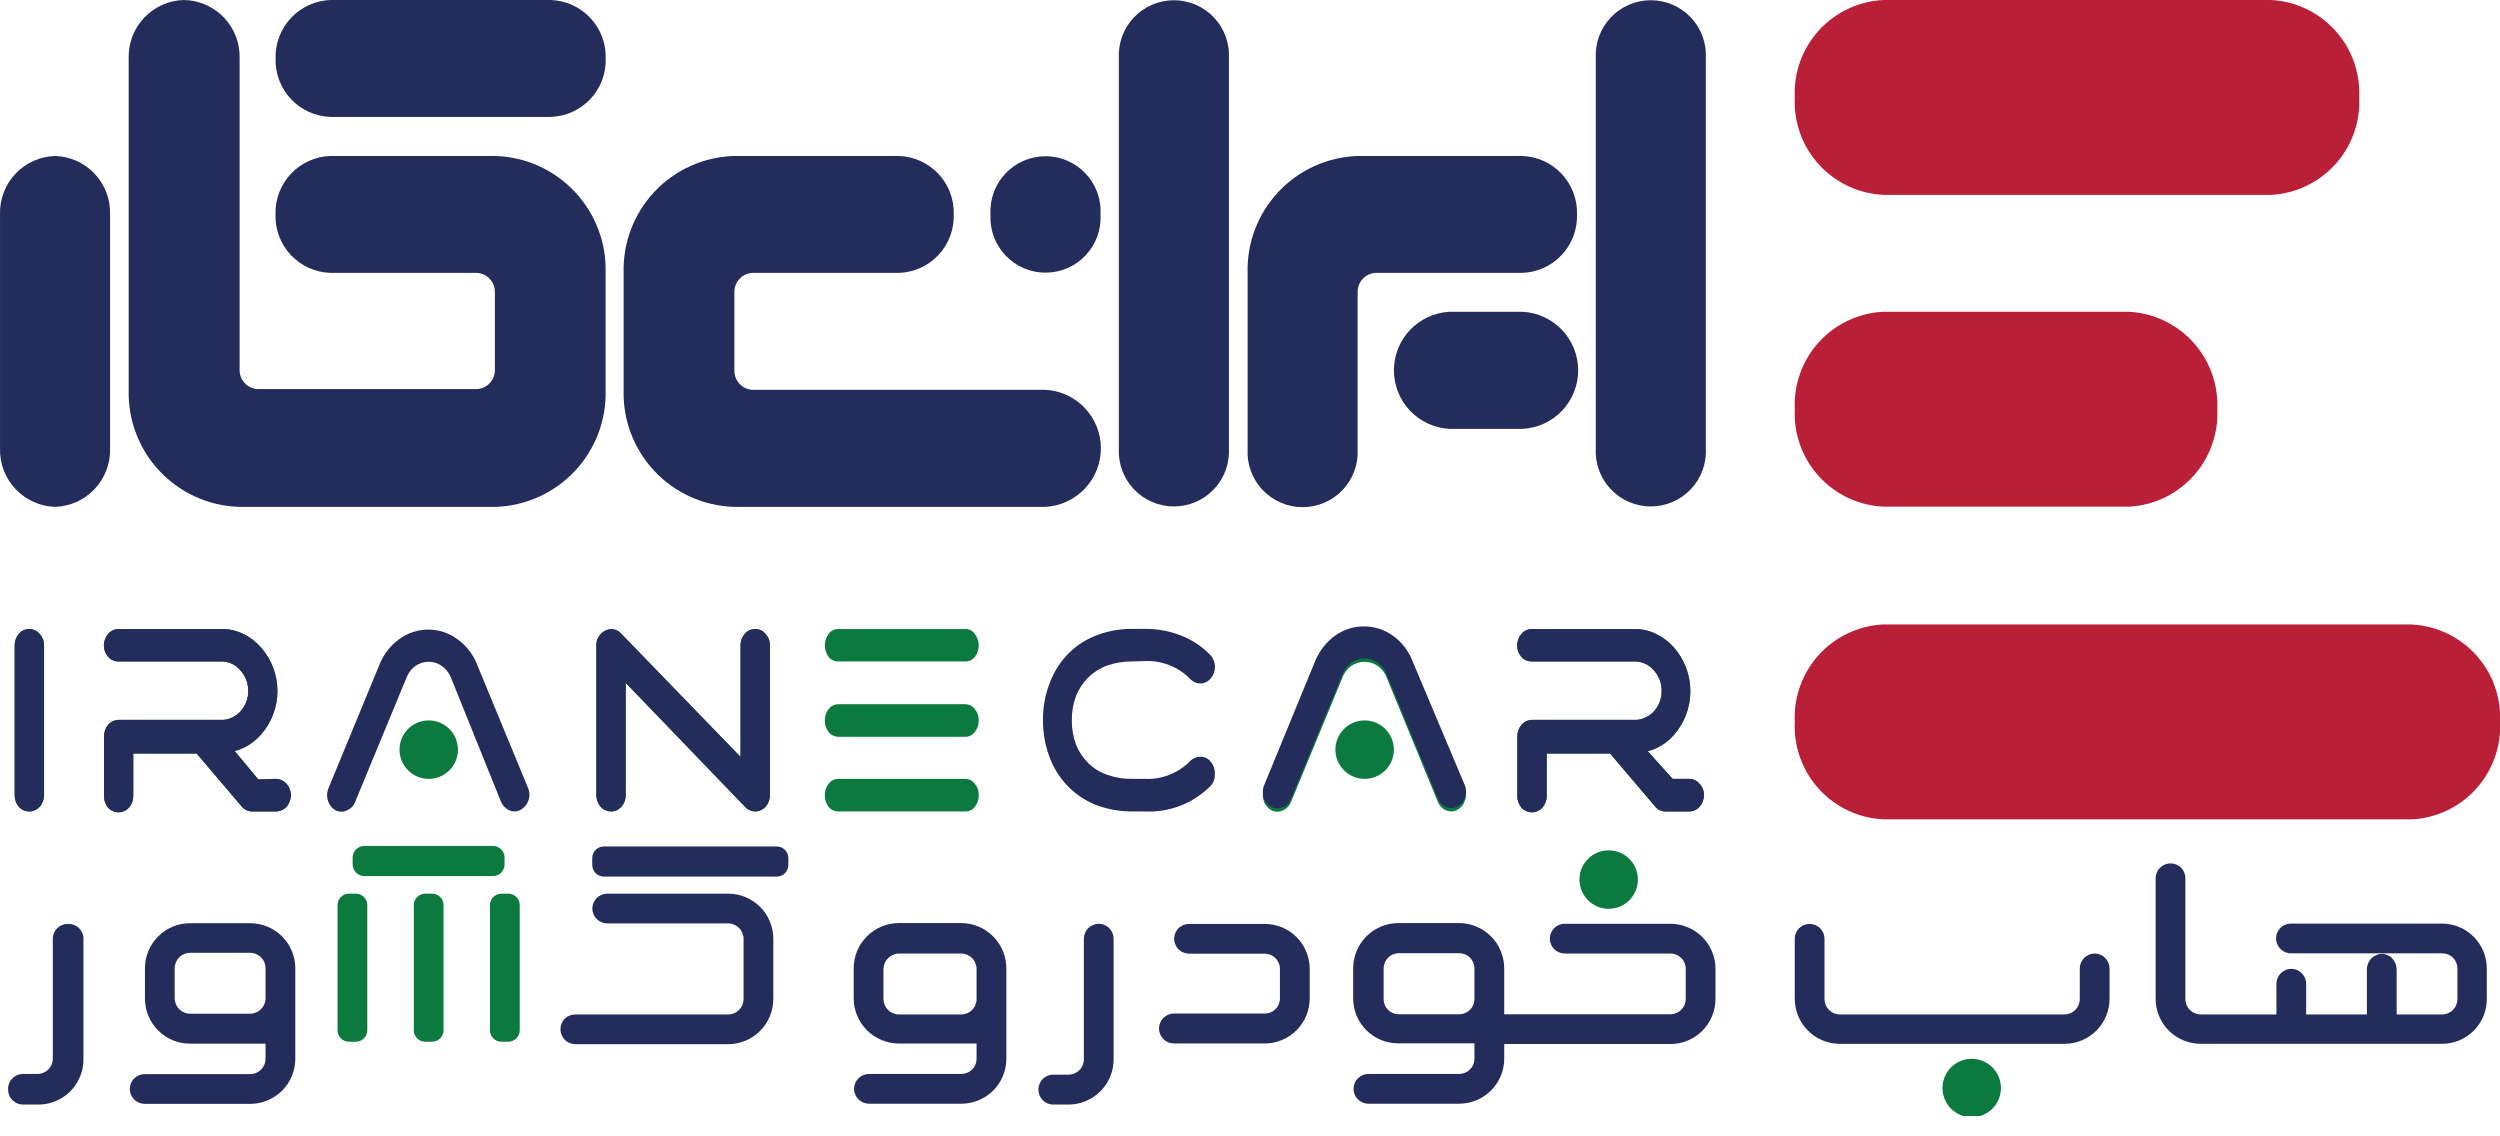 <svg width="110" height="50" viewBox="0 0 110 50" fill="none" xmlns="http://www.w3.org/2000/svg">
<g clip-path="url(#clip0_15066_53521)">
<path d="M75.056 2.571C75.075 2.242 75.026 1.912 74.913 1.602C74.8 1.292 74.624 1.009 74.398 0.769C74.171 0.529 73.898 0.338 73.595 0.208C73.292 0.077 72.966 0.01 72.636 0.01C72.306 0.01 71.979 0.077 71.676 0.208C71.373 0.338 71.1 0.529 70.873 0.769C70.647 1.009 70.471 1.292 70.358 1.602C70.245 1.912 70.196 2.242 70.215 2.571V19.722C70.196 20.052 70.245 20.381 70.358 20.691C70.471 21.001 70.647 21.285 70.873 21.524C71.1 21.764 71.373 21.955 71.676 22.086C71.979 22.216 72.306 22.284 72.636 22.284C72.966 22.284 73.292 22.216 73.595 22.086C73.898 21.955 74.171 21.764 74.398 21.524C74.624 21.285 74.8 21.001 74.913 20.691C75.026 20.381 75.075 20.052 75.056 19.722V2.571Z" fill="#232C5B"/>
<path d="M54.072 2.571C54.091 2.242 54.042 1.912 53.929 1.602C53.815 1.292 53.64 1.009 53.413 0.769C53.187 0.529 52.914 0.338 52.611 0.208C52.308 0.077 51.981 0.01 51.651 0.01C51.321 0.01 50.995 0.077 50.692 0.208C50.389 0.338 50.116 0.529 49.889 0.769C49.662 1.009 49.487 1.292 49.374 1.602C49.261 1.912 49.212 2.242 49.23 2.571V19.722C49.212 20.052 49.261 20.381 49.374 20.691C49.487 21.001 49.662 21.285 49.889 21.524C50.116 21.764 50.389 21.955 50.692 22.086C50.995 22.216 51.321 22.284 51.651 22.284C51.981 22.284 52.308 22.216 52.611 22.086C52.914 21.955 53.187 21.764 53.413 21.524C53.64 21.285 53.815 21.001 53.929 20.691C54.042 20.381 54.091 20.052 54.072 19.722V2.571Z" fill="#232C5B"/>
<path d="M33.087 12.007H39.547C39.875 11.997 40.197 11.922 40.496 11.788C40.795 11.653 41.065 11.461 41.289 11.222C41.513 10.983 41.689 10.702 41.804 10.396C41.92 10.089 41.975 9.763 41.964 9.435C41.975 9.108 41.92 8.781 41.804 8.474C41.689 8.168 41.513 7.887 41.289 7.648C41.065 7.409 40.795 7.217 40.496 7.082C40.197 6.948 39.875 6.873 39.547 6.863H32.281C30.958 6.906 29.706 7.471 28.798 8.435C27.891 9.399 27.402 10.684 27.44 12.007V17.151C27.4 18.475 27.888 19.762 28.795 20.727C29.703 21.693 30.957 22.259 32.281 22.302H46C46.659 22.266 47.279 21.979 47.732 21.5C48.186 21.021 48.439 20.386 48.439 19.726C48.439 19.067 48.186 18.432 47.732 17.953C47.279 17.474 46.659 17.187 46 17.151H33.087C32.873 17.135 32.674 17.038 32.53 16.879C32.386 16.721 32.308 16.513 32.312 16.299V12.867C32.306 12.651 32.383 12.441 32.527 12.281C32.671 12.121 32.872 12.023 33.087 12.007Z" fill="#232C5B"/>
<path d="M48.423 9.436C48.442 9.106 48.393 8.776 48.28 8.467C48.167 8.157 47.992 7.873 47.765 7.633C47.538 7.394 47.265 7.202 46.962 7.072C46.659 6.941 46.333 6.874 46.003 6.874C45.673 6.874 45.346 6.941 45.043 7.072C44.74 7.202 44.467 7.394 44.24 7.633C44.014 7.873 43.839 8.157 43.725 8.467C43.612 8.776 43.563 9.106 43.582 9.436C43.563 9.765 43.612 10.095 43.725 10.405C43.839 10.715 44.014 10.998 44.24 11.238C44.467 11.478 44.74 11.669 45.043 11.799C45.346 11.93 45.673 11.997 46.003 11.997C46.333 11.997 46.659 11.93 46.962 11.799C47.265 11.669 47.538 11.478 47.765 11.238C47.992 10.998 48.167 10.715 48.28 10.405C48.393 10.095 48.442 9.765 48.423 9.436Z" fill="#232C5B"/>
<path d="M59.736 6.863C58.413 6.908 57.162 7.474 56.255 8.437C55.348 9.401 54.859 10.684 54.895 12.007V19.753C54.876 20.083 54.925 20.413 55.038 20.723C55.151 21.032 55.326 21.316 55.553 21.556C55.78 21.796 56.053 21.987 56.356 22.117C56.659 22.248 56.985 22.315 57.315 22.315C57.645 22.315 57.972 22.248 58.275 22.117C58.578 21.987 58.851 21.796 59.078 21.556C59.304 21.316 59.479 21.032 59.593 20.723C59.706 20.413 59.755 20.083 59.736 19.753V12.867C59.73 12.651 59.806 12.441 59.951 12.281C60.095 12.121 60.296 12.023 60.511 12.007H66.963C67.292 11.998 67.615 11.924 67.915 11.79C68.215 11.656 68.485 11.464 68.71 11.225C68.935 10.986 69.111 10.705 69.228 10.398C69.344 10.09 69.398 9.763 69.388 9.435C69.398 9.107 69.344 8.78 69.228 8.473C69.111 8.166 68.935 7.885 68.71 7.646C68.485 7.407 68.215 7.215 67.915 7.08C67.615 6.946 67.292 6.872 66.963 6.863H59.736Z" fill="#232C5B"/>
<path d="M67.001 13.719H63.77C63.112 13.755 62.492 14.042 62.038 14.521C61.585 15 61.332 15.635 61.332 16.294C61.332 16.954 61.585 17.589 62.038 18.068C62.492 18.547 63.112 18.834 63.77 18.87H67.001C67.659 18.834 68.279 18.547 68.733 18.068C69.186 17.589 69.439 16.954 69.439 16.294C69.439 15.635 69.186 15 68.733 14.521C68.279 14.042 67.659 13.755 67.001 13.719Z" fill="#232C5B"/>
<path d="M12.123 9.435C12.112 9.763 12.167 10.089 12.283 10.396C12.399 10.702 12.574 10.983 12.798 11.222C13.023 11.461 13.292 11.653 13.591 11.788C13.89 11.922 14.212 11.997 14.54 12.007H21C21.215 12.023 21.416 12.121 21.56 12.281C21.704 12.442 21.781 12.651 21.775 12.867V16.268C21.779 16.482 21.702 16.69 21.558 16.848C21.413 17.007 21.214 17.104 21 17.12H11.317C11.103 17.104 10.904 17.007 10.76 16.848C10.616 16.69 10.538 16.482 10.543 16.268V2.572C10.553 2.241 10.497 1.912 10.379 1.602C10.261 1.293 10.082 1.011 9.853 0.772C9.625 0.532 9.351 0.341 9.048 0.208C8.744 0.076 8.418 0.005 8.087 0C7.759 0.009 7.435 0.083 7.136 0.217C6.836 0.351 6.566 0.543 6.34 0.782C6.115 1.021 5.939 1.302 5.823 1.609C5.706 1.917 5.652 2.244 5.662 2.572V17.151C5.625 18.475 6.113 19.76 7.02 20.725C7.927 21.691 9.18 22.258 10.504 22.302H21.806C23.131 22.26 24.384 21.693 25.292 20.728C26.2 19.762 26.687 18.476 26.647 17.151V12.007C26.685 10.684 26.197 9.399 25.289 8.435C24.382 7.471 23.129 6.906 21.806 6.863H14.54C14.212 6.873 13.89 6.948 13.591 7.083C13.292 7.217 13.023 7.41 12.798 7.648C12.574 7.887 12.399 8.168 12.283 8.475C12.167 8.781 12.112 9.108 12.123 9.435Z" fill="#232C5B"/>
<path d="M24.226 0H14.543C13.882 0.022 13.257 0.305 12.804 0.787C12.351 1.269 12.107 1.911 12.126 2.572C12.116 2.899 12.17 3.226 12.286 3.532C12.402 3.839 12.577 4.12 12.802 4.359C13.026 4.597 13.296 4.79 13.594 4.924C13.893 5.059 14.216 5.134 14.543 5.144H24.226C24.555 5.135 24.878 5.061 25.177 4.927C25.477 4.792 25.747 4.6 25.973 4.361C26.198 4.122 26.374 3.841 26.49 3.534C26.607 3.227 26.661 2.9 26.651 2.572C26.67 1.909 26.425 1.267 25.97 0.785C25.516 0.302 24.889 0.02 24.226 0Z" fill="#232C5B"/>
<path d="M0.001 19.722C-0.009 20.051 0.045 20.378 0.162 20.686C0.278 20.994 0.454 21.275 0.679 21.515C0.904 21.754 1.174 21.947 1.474 22.082C1.774 22.217 2.097 22.292 2.426 22.302C3.088 22.28 3.715 21.996 4.168 21.512C4.621 21.028 4.864 20.385 4.843 19.722V9.435C4.853 9.108 4.799 8.781 4.683 8.474C4.567 8.168 4.392 7.887 4.167 7.648C3.943 7.409 3.674 7.217 3.375 7.082C3.076 6.948 2.753 6.873 2.426 6.863C2.098 6.872 1.774 6.946 1.475 7.08C1.175 7.215 0.905 7.407 0.679 7.646C0.454 7.885 0.278 8.166 0.162 8.473C0.046 8.78 -0.009 9.107 0.001 9.435V19.722Z" fill="#232C5B"/>
<path d="M78.97 4.284C78.945 3.745 79.026 3.206 79.21 2.699C79.394 2.192 79.676 1.726 80.04 1.328C80.404 0.93 80.843 0.608 81.332 0.38C81.821 0.152 82.35 0.023 82.889 0L99.932 0C101.012 0.058 102.025 0.541 102.751 1.344C103.477 2.146 103.855 3.203 103.805 4.284C103.858 5.366 103.48 6.425 102.754 7.229C102.028 8.033 101.013 8.517 99.932 8.575H82.889C82.35 8.552 81.82 8.423 81.33 8.195C80.841 7.966 80.401 7.644 80.037 7.245C79.673 6.846 79.391 6.379 79.208 5.871C79.025 5.363 78.944 4.823 78.97 4.284Z" fill="#BA1F38"/>
<path d="M78.97 18.003C78.919 16.922 79.298 15.865 80.023 15.062C80.749 14.26 81.763 13.777 82.843 13.719H93.688C94.767 13.779 95.78 14.262 96.505 15.065C97.23 15.867 97.61 16.922 97.561 18.003C97.612 19.084 97.233 20.142 96.508 20.946C95.782 21.749 94.769 22.234 93.688 22.294H82.889C82.35 22.271 81.82 22.142 81.33 21.914C80.841 21.685 80.401 21.362 80.037 20.963C79.673 20.565 79.391 20.098 79.208 19.59C79.025 19.081 78.944 18.542 78.97 18.003Z" fill="#BA1F38"/>
<path d="M78.97 31.76C78.919 30.68 79.298 29.623 80.023 28.82C80.749 28.018 81.763 27.535 82.843 27.477H106.082C106.621 27.499 107.15 27.628 107.639 27.856C108.128 28.084 108.568 28.406 108.932 28.804C109.296 29.202 109.578 29.668 109.762 30.176C109.945 30.683 110.027 31.221 110.002 31.76C110.055 32.842 109.677 33.901 108.951 34.706C108.225 35.51 107.211 35.994 106.129 36.052H82.889C82.35 36.029 81.82 35.9 81.33 35.671C80.841 35.443 80.401 35.12 80.037 34.721C79.673 34.322 79.391 33.855 79.208 33.347C79.025 32.839 78.944 32.3 78.97 31.76Z" fill="#BA1F38"/>
<path d="M1.288 27.678C1.375 27.678 1.462 27.697 1.541 27.735C1.62 27.772 1.689 27.827 1.745 27.895C1.873 28.03 1.943 28.212 1.938 28.398V34.983C1.94 35.174 1.871 35.359 1.745 35.502C1.687 35.565 1.616 35.616 1.537 35.651C1.459 35.685 1.374 35.703 1.288 35.703C1.202 35.704 1.116 35.686 1.038 35.651C0.959 35.617 0.888 35.566 0.831 35.502C0.707 35.358 0.641 35.173 0.645 34.983V28.398C0.643 28.211 0.709 28.029 0.831 27.887C0.886 27.82 0.956 27.766 1.035 27.73C1.114 27.694 1.201 27.676 1.288 27.678Z" fill="#0C7A3E"/>
<path d="M12.139 34.27C12.227 34.272 12.314 34.292 12.394 34.329C12.474 34.366 12.546 34.42 12.604 34.487C12.73 34.621 12.799 34.799 12.797 34.983C12.799 35.174 12.73 35.359 12.604 35.502C12.544 35.565 12.472 35.616 12.392 35.65C12.312 35.685 12.226 35.703 12.139 35.703H11.108C11.016 35.706 10.925 35.686 10.842 35.647C10.759 35.608 10.685 35.551 10.628 35.479L8.653 33.155H5.864V35.022C5.866 35.213 5.797 35.397 5.67 35.541C5.613 35.605 5.542 35.655 5.463 35.69C5.385 35.725 5.299 35.742 5.213 35.742C5.127 35.741 5.043 35.723 4.964 35.688C4.886 35.654 4.815 35.603 4.756 35.541C4.636 35.395 4.572 35.211 4.578 35.022V32.396C4.576 32.212 4.639 32.033 4.756 31.892C4.813 31.826 4.883 31.773 4.962 31.735C5.041 31.698 5.126 31.678 5.213 31.675H9.753C9.908 31.678 10.062 31.643 10.202 31.575C10.341 31.51 10.467 31.421 10.574 31.311C10.682 31.19 10.769 31.051 10.829 30.901C10.892 30.74 10.924 30.569 10.922 30.397C10.924 30.062 10.799 29.739 10.574 29.491C10.47 29.372 10.344 29.274 10.202 29.204C10.061 29.139 9.908 29.105 9.753 29.103H5.213C5.127 29.104 5.042 29.087 4.963 29.052C4.884 29.017 4.814 28.966 4.756 28.902C4.636 28.762 4.57 28.583 4.57 28.398C4.57 28.214 4.636 28.035 4.756 27.895C4.812 27.827 4.882 27.773 4.961 27.736C5.04 27.698 5.126 27.678 5.213 27.678H9.753C10.077 27.673 10.399 27.745 10.69 27.887C10.985 28.026 11.249 28.224 11.465 28.468C11.943 29 12.207 29.69 12.207 30.405C12.207 31.12 11.943 31.81 11.465 32.341C11.163 32.683 10.767 32.928 10.326 33.046L11.364 34.294L12.139 34.27Z" fill="#0C7A3E"/>
<path d="M33.234 27.678C33.32 27.677 33.406 27.696 33.484 27.733C33.562 27.771 33.63 27.826 33.683 27.895C33.812 28.03 33.881 28.211 33.877 28.398V34.983C33.878 35.124 33.84 35.264 33.768 35.386C33.703 35.497 33.606 35.586 33.489 35.641C33.375 35.698 33.245 35.716 33.119 35.692C32.993 35.668 32.878 35.604 32.792 35.51L27.532 30.048V34.983C27.534 35.174 27.465 35.358 27.339 35.502C27.282 35.565 27.213 35.616 27.136 35.651C27.058 35.686 26.974 35.703 26.889 35.703C26.803 35.703 26.718 35.685 26.64 35.651C26.561 35.616 26.49 35.565 26.432 35.502C26.306 35.358 26.237 35.174 26.239 34.983V28.398C26.234 28.265 26.269 28.133 26.339 28.019C26.409 27.902 26.512 27.808 26.634 27.747C26.743 27.69 26.868 27.668 26.99 27.686C27.121 27.712 27.241 27.78 27.331 27.879L32.583 33.302V28.398C32.581 28.211 32.647 28.029 32.769 27.887C32.827 27.82 32.898 27.767 32.978 27.731C33.059 27.695 33.146 27.677 33.234 27.678Z" fill="#0C7A3E"/>
<path d="M42.49 27.678C42.57 27.678 42.648 27.698 42.719 27.736C42.789 27.774 42.849 27.828 42.893 27.895C43.004 28.039 43.064 28.216 43.064 28.398C43.064 28.58 43.004 28.757 42.893 28.902C42.847 28.965 42.786 29.017 42.716 29.052C42.646 29.087 42.569 29.104 42.49 29.103H36.866C36.787 29.103 36.709 29.085 36.638 29.05C36.567 29.015 36.504 28.964 36.456 28.902C36.35 28.755 36.293 28.579 36.293 28.398C36.293 28.217 36.35 28.041 36.456 27.895C36.502 27.829 36.564 27.775 36.635 27.737C36.706 27.699 36.786 27.679 36.866 27.678H42.49Z" fill="#0C7A3E"/>
<path d="M42.49 34.27C42.57 34.273 42.648 34.294 42.717 34.331C42.787 34.369 42.848 34.422 42.893 34.487C43.01 34.626 43.07 34.803 43.064 34.983C43.072 35.171 43.011 35.356 42.893 35.502C42.846 35.564 42.785 35.615 42.715 35.65C42.645 35.685 42.569 35.703 42.49 35.704H36.867C36.788 35.702 36.71 35.683 36.639 35.648C36.568 35.614 36.506 35.564 36.456 35.502C36.346 35.352 36.289 35.169 36.293 34.983C36.288 34.804 36.346 34.629 36.456 34.487C36.504 34.423 36.565 34.37 36.636 34.332C36.708 34.294 36.786 34.273 36.867 34.27H42.49Z" fill="#0C7A3E"/>
<path d="M42.491 30.986C42.57 30.989 42.648 31.01 42.718 31.047C42.788 31.085 42.848 31.138 42.894 31.203C43.01 31.342 43.071 31.518 43.064 31.699C43.068 31.882 43.008 32.06 42.894 32.203C42.848 32.267 42.788 32.321 42.718 32.358C42.648 32.396 42.57 32.417 42.491 32.419H36.867C36.786 32.416 36.708 32.395 36.637 32.358C36.566 32.32 36.504 32.267 36.456 32.203C36.344 32.059 36.287 31.881 36.294 31.699C36.289 31.52 36.346 31.345 36.456 31.203C36.504 31.139 36.566 31.085 36.637 31.048C36.708 31.01 36.786 30.989 36.867 30.986H42.491Z" fill="#0C7A3E"/>
<path d="M64.452 34.689C64.488 34.776 64.507 34.869 64.507 34.964C64.507 35.058 64.488 35.151 64.452 35.239C64.425 35.323 64.382 35.402 64.325 35.469C64.267 35.537 64.197 35.593 64.119 35.634C64.038 35.679 63.948 35.703 63.855 35.703C63.73 35.703 63.607 35.662 63.507 35.587C63.4 35.511 63.317 35.406 63.267 35.285L61.005 29.793C60.927 29.591 60.789 29.418 60.609 29.297C60.441 29.181 60.241 29.12 60.036 29.12C59.832 29.12 59.632 29.181 59.463 29.297C59.288 29.421 59.153 29.593 59.076 29.793L56.806 35.285C56.774 35.369 56.725 35.445 56.662 35.508C56.6 35.572 56.525 35.623 56.442 35.657C56.366 35.695 56.283 35.715 56.198 35.715C56.113 35.715 56.029 35.695 55.954 35.657C55.793 35.575 55.67 35.433 55.613 35.262C55.546 35.085 55.546 34.889 55.613 34.712L57.867 29.227C58.048 28.785 58.349 28.402 58.735 28.12C59.105 27.848 59.553 27.701 60.013 27.701C60.473 27.701 60.92 27.848 61.291 28.12C61.681 28.395 61.98 28.781 62.151 29.227L64.452 34.689Z" fill="#0C7A3E"/>
<path d="M74.322 34.27C74.41 34.27 74.496 34.29 74.575 34.328C74.654 34.365 74.724 34.419 74.779 34.487C74.844 34.552 74.894 34.63 74.927 34.715C74.96 34.8 74.976 34.891 74.973 34.983C74.975 35.174 74.906 35.358 74.779 35.502C74.722 35.566 74.651 35.617 74.572 35.651C74.493 35.686 74.408 35.704 74.322 35.703H73.284C73.195 35.704 73.106 35.684 73.025 35.645C72.945 35.606 72.874 35.549 72.819 35.478L70.844 33.155H68.055V35.022C68.057 35.212 67.988 35.397 67.862 35.541C67.804 35.604 67.733 35.654 67.654 35.689C67.576 35.724 67.491 35.742 67.405 35.742C67.319 35.742 67.234 35.724 67.155 35.689C67.076 35.654 67.006 35.604 66.948 35.541C66.824 35.396 66.758 35.211 66.762 35.022V32.395C66.762 32.211 66.828 32.032 66.948 31.892C67.004 31.825 67.074 31.771 67.153 31.734C67.231 31.697 67.317 31.677 67.405 31.675H71.944C72.097 31.678 72.249 31.644 72.386 31.574C72.528 31.512 72.657 31.423 72.765 31.311C72.873 31.19 72.96 31.051 73.021 30.9C73.084 30.74 73.115 30.569 73.114 30.397C73.115 30.062 72.991 29.738 72.765 29.491C72.66 29.369 72.531 29.272 72.386 29.204C72.248 29.138 72.097 29.104 71.944 29.103H67.397C67.311 29.105 67.225 29.087 67.146 29.053C67.067 29.018 66.997 28.966 66.94 28.902C66.82 28.761 66.754 28.583 66.754 28.398C66.754 28.214 66.82 28.035 66.94 27.895C66.995 27.827 67.065 27.772 67.144 27.735C67.223 27.697 67.309 27.678 67.397 27.678H71.936C72.259 27.675 72.578 27.749 72.866 27.895C73.16 28.035 73.424 28.232 73.641 28.476C74.114 29.01 74.375 29.699 74.375 30.412C74.375 31.126 74.114 31.815 73.641 32.349C73.338 32.691 72.942 32.936 72.502 33.054L73.594 34.27H74.322Z" fill="#0C7A3E"/>
<path d="M1.288 27.678C1.375 27.678 1.462 27.697 1.541 27.735C1.62 27.772 1.689 27.827 1.745 27.895C1.873 28.03 1.943 28.212 1.938 28.398V34.983C1.94 35.174 1.871 35.359 1.745 35.502C1.687 35.565 1.616 35.616 1.537 35.651C1.459 35.685 1.374 35.703 1.288 35.703C1.202 35.704 1.116 35.686 1.038 35.651C0.959 35.617 0.888 35.566 0.831 35.502C0.707 35.358 0.641 35.173 0.645 34.983V28.398C0.643 28.211 0.709 28.029 0.831 27.887C0.886 27.82 0.956 27.766 1.035 27.73C1.114 27.694 1.201 27.676 1.288 27.678Z" fill="#232C5B"/>
<path d="M12.139 34.27C12.227 34.272 12.314 34.292 12.394 34.329C12.474 34.366 12.546 34.42 12.604 34.487C12.73 34.621 12.799 34.799 12.797 34.983C12.799 35.174 12.73 35.359 12.604 35.502C12.544 35.565 12.472 35.616 12.392 35.65C12.312 35.685 12.226 35.703 12.139 35.703H11.108C11.016 35.706 10.925 35.686 10.842 35.647C10.759 35.608 10.685 35.551 10.628 35.479L8.653 33.155H5.864V35.022C5.866 35.213 5.797 35.397 5.67 35.541C5.613 35.605 5.542 35.655 5.463 35.69C5.385 35.725 5.299 35.742 5.213 35.742C5.127 35.741 5.043 35.723 4.964 35.688C4.886 35.654 4.815 35.603 4.756 35.541C4.636 35.395 4.572 35.211 4.578 35.022V32.396C4.576 32.212 4.639 32.033 4.756 31.892C4.813 31.826 4.883 31.773 4.962 31.735C5.041 31.698 5.126 31.678 5.213 31.675H9.753C9.908 31.678 10.062 31.643 10.202 31.575C10.341 31.51 10.467 31.421 10.574 31.311C10.682 31.19 10.769 31.051 10.829 30.901C10.892 30.74 10.924 30.569 10.922 30.397C10.924 30.062 10.799 29.739 10.574 29.491C10.47 29.372 10.344 29.274 10.202 29.204C10.061 29.139 9.908 29.105 9.753 29.103H5.213C5.127 29.104 5.042 29.087 4.963 29.052C4.884 29.017 4.814 28.966 4.756 28.902C4.636 28.762 4.57 28.583 4.57 28.398C4.57 28.214 4.636 28.035 4.756 27.895C4.812 27.827 4.882 27.773 4.961 27.736C5.04 27.698 5.126 27.678 5.213 27.678H9.753C10.077 27.673 10.399 27.745 10.69 27.887C10.985 28.026 11.249 28.224 11.465 28.468C11.943 29 12.207 29.69 12.207 30.405C12.207 31.12 11.943 31.81 11.465 32.341C11.163 32.683 10.767 32.928 10.326 33.046L11.364 34.294L12.139 34.27Z" fill="#232C5B"/>
<path d="M23.241 34.689C23.277 34.776 23.296 34.869 23.296 34.964C23.296 35.058 23.277 35.151 23.241 35.239C23.184 35.41 23.061 35.552 22.9 35.634C22.821 35.681 22.729 35.705 22.637 35.703C22.514 35.702 22.395 35.661 22.296 35.587C22.187 35.511 22.102 35.407 22.048 35.285L19.833 29.793C19.75 29.592 19.61 29.42 19.43 29.297C19.265 29.179 19.067 29.116 18.864 29.119C18.657 29.116 18.454 29.178 18.283 29.297C18.11 29.423 17.976 29.595 17.896 29.793L15.626 35.285C15.595 35.369 15.547 35.446 15.484 35.51C15.421 35.574 15.346 35.624 15.262 35.657C15.187 35.695 15.103 35.715 15.018 35.715C14.933 35.715 14.85 35.695 14.774 35.657C14.695 35.616 14.625 35.56 14.568 35.493C14.511 35.425 14.468 35.346 14.441 35.262C14.374 35.085 14.374 34.889 14.441 34.712L16.703 29.227C16.882 28.784 17.183 28.399 17.571 28.12C17.94 27.848 18.387 27.702 18.845 27.702C19.303 27.702 19.75 27.848 20.119 28.12C20.509 28.397 20.811 28.782 20.987 29.227L23.241 34.689Z" fill="#232C5B"/>
<path d="M33.234 27.678C33.32 27.677 33.406 27.696 33.484 27.733C33.562 27.771 33.63 27.826 33.683 27.895C33.812 28.03 33.881 28.211 33.877 28.398V34.983C33.878 35.124 33.84 35.264 33.768 35.386C33.703 35.497 33.606 35.586 33.489 35.641C33.375 35.698 33.245 35.716 33.119 35.692C32.993 35.668 32.878 35.604 32.792 35.51L27.532 30.048V34.983C27.534 35.174 27.465 35.358 27.339 35.502C27.282 35.565 27.213 35.616 27.136 35.651C27.058 35.686 26.974 35.703 26.889 35.703C26.803 35.703 26.718 35.685 26.64 35.651C26.561 35.616 26.49 35.565 26.432 35.502C26.306 35.358 26.237 35.174 26.239 34.983V28.398C26.234 28.265 26.269 28.133 26.339 28.019C26.409 27.902 26.512 27.808 26.634 27.747C26.743 27.69 26.868 27.668 26.99 27.686C27.121 27.712 27.241 27.78 27.331 27.879L32.583 33.302V28.398C32.581 28.211 32.647 28.029 32.769 27.887C32.827 27.82 32.898 27.767 32.978 27.731C33.059 27.695 33.146 27.677 33.234 27.678Z" fill="#232C5B"/>
<path d="M49.826 29.104C49.45 29.1 49.075 29.16 48.718 29.282C48.408 29.395 48.125 29.573 47.888 29.804C47.652 30.035 47.467 30.314 47.347 30.622C47.219 30.963 47.156 31.326 47.161 31.691C47.156 32.058 47.219 32.423 47.347 32.768C47.47 33.073 47.654 33.35 47.889 33.581C48.124 33.811 48.407 33.986 48.718 34.092C49.074 34.217 49.449 34.277 49.826 34.27H50.353C50.723 34.29 51.093 34.231 51.439 34.097C51.785 33.964 52.098 33.759 52.359 33.496C52.419 33.432 52.491 33.382 52.571 33.347C52.651 33.313 52.737 33.295 52.824 33.294C52.911 33.295 52.997 33.315 53.075 33.354C53.153 33.393 53.221 33.449 53.273 33.519C53.339 33.597 53.388 33.687 53.419 33.784C53.449 33.881 53.46 33.983 53.452 34.084C53.454 34.179 53.438 34.273 53.403 34.361C53.369 34.449 53.316 34.529 53.25 34.596C52.872 34.973 52.418 35.267 51.919 35.458C51.42 35.648 50.886 35.732 50.353 35.703H49.842C49.281 35.709 48.723 35.61 48.199 35.409C47.723 35.215 47.294 34.921 46.941 34.547C46.589 34.172 46.32 33.727 46.154 33.24C45.977 32.743 45.888 32.219 45.891 31.691C45.885 31.163 45.974 30.638 46.154 30.142C46.32 29.659 46.584 29.216 46.929 28.84C47.283 28.46 47.717 28.164 48.199 27.973C48.722 27.766 49.28 27.663 49.842 27.67H50.353C50.912 27.662 51.468 27.765 51.987 27.973C52.475 28.164 52.914 28.46 53.273 28.84C53.393 28.98 53.459 29.159 53.459 29.344C53.459 29.528 53.393 29.707 53.273 29.847C53.218 29.916 53.149 29.972 53.07 30.011C52.991 30.049 52.904 30.07 52.816 30.072C52.73 30.072 52.644 30.053 52.565 30.017C52.486 29.981 52.416 29.928 52.359 29.863C52.097 29.599 51.782 29.393 51.435 29.26C51.088 29.126 50.717 29.068 50.345 29.088L49.826 29.104Z" fill="#232C5B"/>
<path d="M64.452 34.55C64.488 34.637 64.507 34.73 64.507 34.825C64.507 34.919 64.488 35.012 64.452 35.099C64.426 35.184 64.383 35.261 64.326 35.328C64.269 35.395 64.198 35.449 64.119 35.487C64.038 35.532 63.948 35.556 63.855 35.556C63.731 35.555 63.61 35.517 63.507 35.448C63.398 35.37 63.315 35.263 63.267 35.138L61.005 29.646C60.925 29.445 60.788 29.272 60.609 29.15C60.441 29.035 60.241 28.973 60.036 28.973C59.832 28.973 59.632 29.035 59.463 29.15C59.289 29.275 59.155 29.447 59.076 29.646L56.806 35.138C56.776 35.223 56.728 35.3 56.665 35.364C56.602 35.428 56.526 35.478 56.442 35.51C56.366 35.548 56.283 35.568 56.198 35.568C56.113 35.568 56.029 35.548 55.954 35.51C55.874 35.472 55.802 35.418 55.743 35.352C55.685 35.285 55.64 35.207 55.613 35.123C55.546 34.946 55.546 34.75 55.613 34.573L57.867 29.088C58.05 28.645 58.35 28.259 58.735 27.973C59.107 27.705 59.554 27.561 60.013 27.561C60.471 27.561 60.919 27.705 61.291 27.973C61.68 28.253 61.979 28.641 62.151 29.088L64.452 34.55Z" fill="#232C5B"/>
<path d="M74.322 34.27C74.41 34.27 74.496 34.29 74.575 34.328C74.654 34.365 74.724 34.419 74.779 34.487C74.844 34.552 74.894 34.63 74.927 34.715C74.96 34.8 74.976 34.891 74.973 34.983C74.975 35.174 74.906 35.358 74.779 35.502C74.722 35.566 74.651 35.617 74.572 35.651C74.493 35.686 74.408 35.704 74.322 35.703H73.284C73.195 35.704 73.106 35.684 73.025 35.645C72.945 35.606 72.874 35.549 72.819 35.478L70.844 33.155H68.055V35.022C68.057 35.212 67.988 35.397 67.862 35.541C67.804 35.604 67.733 35.654 67.654 35.689C67.576 35.724 67.491 35.742 67.405 35.742C67.319 35.742 67.234 35.724 67.155 35.689C67.076 35.654 67.006 35.604 66.948 35.541C66.824 35.396 66.758 35.211 66.762 35.022V32.395C66.762 32.211 66.828 32.032 66.948 31.892C67.004 31.825 67.074 31.771 67.153 31.734C67.231 31.697 67.317 31.677 67.405 31.675H71.944C72.097 31.678 72.249 31.644 72.386 31.574C72.528 31.512 72.657 31.423 72.765 31.311C72.873 31.19 72.96 31.051 73.021 30.9C73.084 30.74 73.115 30.569 73.114 30.397C73.115 30.062 72.991 29.738 72.765 29.491C72.66 29.369 72.531 29.272 72.386 29.204C72.248 29.138 72.097 29.104 71.944 29.103H67.397C67.311 29.105 67.225 29.087 67.146 29.053C67.067 29.018 66.997 28.966 66.94 28.902C66.82 28.761 66.754 28.583 66.754 28.398C66.754 28.214 66.82 28.035 66.94 27.895C66.995 27.827 67.065 27.772 67.144 27.735C67.223 27.697 67.309 27.678 67.397 27.678H71.936C72.259 27.675 72.578 27.749 72.866 27.895C73.16 28.035 73.424 28.232 73.641 28.476C74.114 29.01 74.375 29.699 74.375 30.412C74.375 31.126 74.114 31.815 73.641 32.349C73.338 32.691 72.942 32.936 72.502 33.054L73.594 34.27H74.322Z" fill="#232C5B"/>
<path d="M60.044 34.27C60.754 34.27 61.33 33.694 61.33 32.984C61.33 32.274 60.754 31.698 60.044 31.698C59.334 31.698 58.758 32.274 58.758 32.984C58.758 33.694 59.334 34.27 60.044 34.27Z" fill="#0C7A3E"/>
<path d="M22.364 39.321H22.062C21.784 39.321 21.559 39.547 21.559 39.825V45.333C21.559 45.611 21.784 45.836 22.062 45.836H22.364C22.642 45.836 22.868 45.611 22.868 45.333V39.825C22.868 39.547 22.642 39.321 22.364 39.321Z" fill="#0C7A3E"/>
<path d="M19.013 39.321H18.711C18.433 39.321 18.207 39.547 18.207 39.825V45.333C18.207 45.611 18.433 45.836 18.711 45.836H19.013C19.291 45.836 19.516 45.611 19.516 45.333V39.825C19.516 39.547 19.291 39.321 19.013 39.321Z" fill="#0C7A3E"/>
<path d="M15.657 39.321H15.355C15.077 39.321 14.852 39.547 14.852 39.825V45.333C14.852 45.611 15.077 45.836 15.355 45.836H15.657C15.935 45.836 16.161 45.611 16.161 45.333V39.825C16.161 39.547 15.935 39.321 15.657 39.321Z" fill="#0C7A3E"/>
<path d="M21.69 37.222H16.027C15.745 37.222 15.516 37.451 15.516 37.733V38.035C15.516 38.317 15.745 38.546 16.027 38.546H21.69C21.972 38.546 22.201 38.317 22.201 38.035V37.733C22.201 37.451 21.972 37.222 21.69 37.222Z" fill="#0C7A3E"/>
<path d="M70.782 39.987C71.492 39.987 72.068 39.411 72.068 38.701C72.068 37.991 71.492 37.415 70.782 37.415C70.072 37.415 69.496 37.991 69.496 38.701C69.496 39.411 70.072 39.987 70.782 39.987Z" fill="#0C7A3E"/>
<path d="M86.755 49.159C87.465 49.159 88.041 48.583 88.041 47.873C88.041 47.163 87.465 46.587 86.755 46.587C86.044 46.587 85.469 47.163 85.469 47.873C85.469 48.583 86.044 49.159 86.755 49.159Z" fill="#0C7A3E"/>
<path d="M18.864 34.27C19.574 34.27 20.15 33.694 20.15 32.984C20.15 32.274 19.574 31.698 18.864 31.698C18.154 31.698 17.578 32.274 17.578 32.984C17.578 33.694 18.154 34.27 18.864 34.27Z" fill="#0C7A3E"/>
<path d="M109.419 42.605V43.961C109.419 44.483 109.211 44.983 108.842 45.352C108.473 45.721 107.973 45.928 107.451 45.928H96.831C96.305 45.928 95.8 45.719 95.428 45.348C95.057 44.976 94.848 44.471 94.848 43.945V38.639C94.85 38.466 94.92 38.3 95.043 38.178C95.166 38.057 95.333 37.988 95.506 37.988C95.592 37.988 95.676 38.005 95.755 38.038C95.834 38.071 95.906 38.118 95.966 38.179C96.027 38.239 96.075 38.311 96.107 38.39C96.14 38.469 96.157 38.553 96.157 38.639V43.961C96.157 44.14 96.228 44.311 96.354 44.437C96.481 44.564 96.652 44.635 96.831 44.635H100.162V43.287C100.162 43.114 100.23 42.947 100.352 42.824C100.474 42.701 100.639 42.63 100.812 42.628C100.987 42.628 101.155 42.698 101.278 42.821C101.402 42.945 101.471 43.112 101.471 43.287V44.635H104.143V42.675C104.14 42.585 104.155 42.496 104.186 42.412C104.218 42.328 104.265 42.251 104.327 42.186C104.388 42.12 104.461 42.068 104.543 42.031C104.624 41.994 104.712 41.973 104.802 41.97C104.89 41.971 104.976 41.99 105.056 42.026C105.136 42.062 105.208 42.114 105.267 42.179C105.389 42.315 105.455 42.492 105.453 42.675V44.635H107.451C107.54 44.635 107.629 44.617 107.711 44.583C107.793 44.548 107.868 44.498 107.93 44.435C107.993 44.371 108.043 44.296 108.076 44.213C108.109 44.131 108.126 44.042 108.125 43.953V42.605C108.125 42.431 108.056 42.263 107.932 42.14C107.809 42.016 107.641 41.947 107.467 41.947H100.805C100.63 41.947 100.463 41.877 100.339 41.754C100.216 41.63 100.146 41.463 100.146 41.288C100.146 41.202 100.163 41.117 100.197 41.038C100.23 40.958 100.278 40.886 100.34 40.825C100.401 40.765 100.473 40.717 100.553 40.685C100.633 40.653 100.719 40.637 100.805 40.638H107.467C107.985 40.644 108.481 40.853 108.846 41.221C109.211 41.59 109.417 42.087 109.419 42.605Z" fill="#232C5B"/>
<path d="M92.82 42.605V43.946C92.82 44.472 92.611 44.976 92.239 45.348C91.867 45.72 91.362 45.929 90.836 45.929H80.952C80.426 45.929 79.921 45.72 79.55 45.348C79.178 44.976 78.969 44.472 78.969 43.946V41.304C78.969 41.132 79.037 40.966 79.159 40.844C79.281 40.722 79.447 40.653 79.62 40.653C79.706 40.652 79.791 40.668 79.871 40.701C79.951 40.733 80.023 40.781 80.085 40.841C80.146 40.902 80.195 40.974 80.228 41.053C80.261 41.133 80.278 41.218 80.278 41.304V43.961C80.278 44.14 80.349 44.311 80.475 44.438C80.602 44.564 80.773 44.635 80.952 44.635H90.836C91.015 44.635 91.186 44.564 91.313 44.438C91.439 44.311 91.51 44.14 91.51 43.961V42.605C91.512 42.434 91.582 42.269 91.703 42.148C91.825 42.026 91.989 41.957 92.161 41.955C92.334 41.955 92.501 42.023 92.624 42.145C92.747 42.267 92.817 42.432 92.82 42.605Z" fill="#232C5B"/>
<path d="M48.999 41.304V46.61C48.999 47.137 48.791 47.642 48.419 48.015C48.047 48.388 47.543 48.599 47.016 48.601H46.342C46.256 48.601 46.171 48.584 46.091 48.551C46.012 48.518 45.94 48.469 45.879 48.408C45.819 48.347 45.771 48.274 45.739 48.194C45.706 48.114 45.69 48.029 45.691 47.943C45.69 47.857 45.706 47.771 45.739 47.691C45.771 47.611 45.819 47.539 45.879 47.478C45.94 47.416 46.012 47.368 46.091 47.334C46.171 47.301 46.256 47.284 46.342 47.284H47.016C47.195 47.284 47.366 47.213 47.493 47.087C47.619 46.961 47.69 46.789 47.69 46.61V41.304C47.69 41.131 47.758 40.964 47.88 40.841C48.002 40.718 48.167 40.648 48.341 40.645C48.515 40.645 48.683 40.715 48.806 40.838C48.93 40.962 48.999 41.129 48.999 41.304Z" fill="#232C5B"/>
<path d="M73.498 40.646H68.85C68.764 40.645 68.678 40.661 68.598 40.694C68.518 40.728 68.445 40.777 68.385 40.84C68.263 40.961 68.194 41.125 68.192 41.297C68.192 41.472 68.261 41.639 68.385 41.763C68.508 41.886 68.676 41.955 68.85 41.955H73.498C73.677 41.955 73.848 42.026 73.975 42.153C74.101 42.279 74.172 42.451 74.172 42.629V43.962C74.17 44.139 74.098 44.309 73.972 44.433C73.846 44.558 73.676 44.628 73.498 44.628H66.186V42.606C66.186 42.078 65.976 41.572 65.602 41.198C65.229 40.825 64.723 40.615 64.195 40.615H61.53C61.269 40.615 61.01 40.667 60.768 40.767C60.526 40.867 60.307 41.014 60.122 41.198C59.937 41.383 59.791 41.603 59.691 41.844C59.591 42.086 59.539 42.345 59.539 42.606V43.931C59.539 44.455 59.747 44.957 60.118 45.328C60.488 45.698 60.99 45.906 61.514 45.906H64.876V46.588C64.874 46.764 64.803 46.932 64.679 47.057C64.555 47.181 64.386 47.252 64.21 47.254H60.205C60.033 47.256 59.869 47.325 59.747 47.447C59.626 47.568 59.557 47.733 59.555 47.905C59.554 48.078 59.623 48.244 59.745 48.368C59.867 48.491 60.032 48.561 60.205 48.563H64.202C64.728 48.563 65.233 48.354 65.605 47.982C65.977 47.61 66.186 47.106 66.186 46.58V45.937H73.498C74.023 45.937 74.526 45.729 74.898 45.359C75.269 44.989 75.479 44.486 75.481 43.962V42.606C75.475 42.084 75.264 41.586 74.892 41.219C74.521 40.852 74.02 40.646 73.498 40.646ZM64.202 44.628H61.545C61.369 44.628 61.199 44.558 61.074 44.433C60.949 44.308 60.879 44.138 60.879 43.962V42.606C60.881 42.43 60.952 42.262 61.077 42.137C61.201 42.013 61.369 41.942 61.545 41.94H64.202C64.381 41.94 64.553 42.011 64.679 42.137C64.805 42.264 64.876 42.435 64.876 42.614V43.938C64.879 44.028 64.862 44.118 64.83 44.201C64.797 44.285 64.747 44.361 64.685 44.425C64.622 44.489 64.547 44.54 64.464 44.575C64.381 44.61 64.292 44.628 64.202 44.628Z" fill="#232C5B"/>
<path d="M57.627 42.605V43.93C57.627 44.455 57.419 44.958 57.049 45.33C56.679 45.701 56.176 45.911 55.652 45.913H51.654C51.48 45.913 51.312 45.844 51.189 45.72C51.066 45.597 50.996 45.429 50.996 45.255C50.996 45.08 51.066 44.913 51.189 44.789C51.312 44.666 51.48 44.596 51.654 44.596H55.644C55.733 44.597 55.821 44.581 55.903 44.547C55.985 44.514 56.06 44.464 56.123 44.401C56.186 44.339 56.235 44.264 56.269 44.181C56.302 44.099 56.319 44.011 56.318 43.922V42.644C56.319 42.554 56.302 42.465 56.268 42.382C56.234 42.299 56.184 42.223 56.121 42.16C56.057 42.096 55.981 42.046 55.898 42.012C55.815 41.978 55.726 41.962 55.636 41.962H52.321C52.146 41.962 51.979 41.893 51.855 41.77C51.732 41.646 51.662 41.479 51.662 41.304C51.662 41.218 51.679 41.133 51.713 41.053C51.746 40.974 51.794 40.902 51.856 40.841C51.917 40.781 51.989 40.733 52.069 40.701C52.149 40.668 52.235 40.652 52.321 40.653H55.652C56.172 40.653 56.671 40.858 57.04 41.224C57.41 41.589 57.621 42.086 57.627 42.605Z" fill="#232C5B"/>
<path d="M37.562 42.606V43.923C37.562 44.45 37.771 44.955 38.143 45.328C38.514 45.701 39.019 45.912 39.546 45.914H42.969V46.588C42.969 46.764 42.899 46.934 42.774 47.059C42.65 47.184 42.48 47.254 42.303 47.254H38.229C38.055 47.256 37.89 47.326 37.768 47.45C37.646 47.573 37.578 47.739 37.578 47.912C37.58 48.084 37.649 48.249 37.771 48.37C37.892 48.492 38.057 48.561 38.229 48.563H42.303C42.827 48.563 43.33 48.355 43.7 47.985C44.071 47.614 44.279 47.112 44.279 46.588V42.606C44.279 42.079 44.07 41.574 43.698 41.201C43.327 40.828 42.822 40.617 42.296 40.615H39.553C39.025 40.615 38.519 40.825 38.146 41.198C37.772 41.572 37.562 42.078 37.562 42.606ZM38.872 43.923V42.653C38.872 42.468 38.945 42.29 39.076 42.16C39.207 42.029 39.384 41.955 39.569 41.955H42.296C42.475 41.957 42.647 42.03 42.773 42.158C42.899 42.285 42.97 42.458 42.969 42.637V43.962C42.969 44.141 42.898 44.312 42.772 44.438C42.646 44.565 42.474 44.636 42.296 44.636H39.553C39.373 44.636 39.199 44.564 39.071 44.436C38.944 44.308 38.872 44.135 38.872 43.954V43.923Z" fill="#232C5B"/>
<path d="M3.672 41.304V46.618C3.672 47.144 3.463 47.649 3.091 48.02C2.719 48.392 2.215 48.601 1.689 48.601H1.015C0.84 48.601 0.673 48.532 0.549 48.408C0.426 48.285 0.356 48.118 0.356 47.943C0.352 47.854 0.366 47.765 0.397 47.681C0.428 47.598 0.476 47.522 0.538 47.457C0.599 47.393 0.673 47.341 0.755 47.306C0.837 47.271 0.926 47.253 1.015 47.254H1.673C1.844 47.248 2.006 47.177 2.127 47.056C2.248 46.936 2.318 46.773 2.324 46.603V41.304C2.324 41.218 2.341 41.133 2.374 41.053C2.407 40.974 2.456 40.902 2.517 40.841C2.578 40.781 2.651 40.733 2.731 40.701C2.811 40.669 2.896 40.653 2.982 40.654C3.071 40.648 3.16 40.661 3.243 40.691C3.327 40.722 3.403 40.769 3.468 40.83C3.532 40.891 3.584 40.964 3.619 41.046C3.654 41.127 3.672 41.215 3.672 41.304Z" fill="#232C5B"/>
<path d="M34.026 41.297V43.954C34.026 44.482 33.816 44.988 33.443 45.361C33.069 45.735 32.563 45.944 32.035 45.944H25.319C25.144 45.944 24.977 45.875 24.853 45.752C24.73 45.628 24.66 45.461 24.66 45.286C24.66 45.2 24.677 45.115 24.71 45.035C24.744 44.956 24.792 44.884 24.854 44.823C24.915 44.763 24.987 44.715 25.067 44.683C25.147 44.65 25.233 44.634 25.319 44.635H32.05C32.226 44.633 32.395 44.562 32.519 44.438C32.644 44.313 32.715 44.145 32.717 43.969V41.312C32.717 41.131 32.645 40.958 32.517 40.83C32.389 40.702 32.216 40.63 32.035 40.63H26.721C26.546 40.63 26.379 40.561 26.255 40.438C26.132 40.314 26.062 40.147 26.062 39.972C26.064 39.799 26.135 39.633 26.258 39.511C26.381 39.39 26.547 39.321 26.721 39.321H32.043C32.567 39.321 33.07 39.529 33.442 39.899C33.814 40.27 34.024 40.772 34.026 41.297Z" fill="#232C5B"/>
<path d="M6.377 42.605V43.938C6.377 44.464 6.586 44.968 6.958 45.34C7.33 45.712 7.834 45.921 8.36 45.921H11.684V46.587C11.684 46.766 11.613 46.937 11.486 47.063C11.36 47.19 11.188 47.261 11.009 47.261H6.362C6.188 47.263 6.023 47.333 5.901 47.456C5.779 47.58 5.711 47.746 5.711 47.919C5.713 48.091 5.782 48.256 5.904 48.377C6.025 48.499 6.19 48.568 6.362 48.57H11.009C11.534 48.57 12.037 48.362 12.409 47.992C12.781 47.622 12.991 47.119 12.993 46.595V42.605C12.993 42.079 12.784 41.575 12.412 41.203C12.04 40.831 11.536 40.622 11.009 40.622H8.352C7.828 40.624 7.325 40.834 6.955 41.206C6.585 41.577 6.377 42.081 6.377 42.605ZM7.686 43.922V42.605C7.686 42.426 7.757 42.254 7.883 42.126C8.009 41.998 8.181 41.925 8.36 41.923H11.002C11.092 41.923 11.181 41.941 11.264 41.976C11.348 42.011 11.423 42.062 11.487 42.126C11.55 42.19 11.6 42.266 11.634 42.35C11.668 42.433 11.684 42.523 11.684 42.613V43.922C11.684 44.102 11.613 44.274 11.487 44.401C11.36 44.529 11.189 44.602 11.009 44.604H8.368C8.191 44.604 8.021 44.535 7.894 44.412C7.767 44.289 7.692 44.122 7.686 43.945V43.922Z" fill="#232C5B"/>
<path d="M34.177 37.245H26.57C26.288 37.245 26.059 37.474 26.059 37.756V38.059C26.059 38.341 26.288 38.57 26.57 38.57H34.177C34.459 38.57 34.688 38.341 34.688 38.059V37.756C34.688 37.474 34.459 37.245 34.177 37.245Z" fill="#232C5B"/>
</g>
<defs>
<clipPath id="clip0_15066_53521">
<rect width="110" height="49.105" fill="white"/>
</clipPath>
</defs>
</svg>
